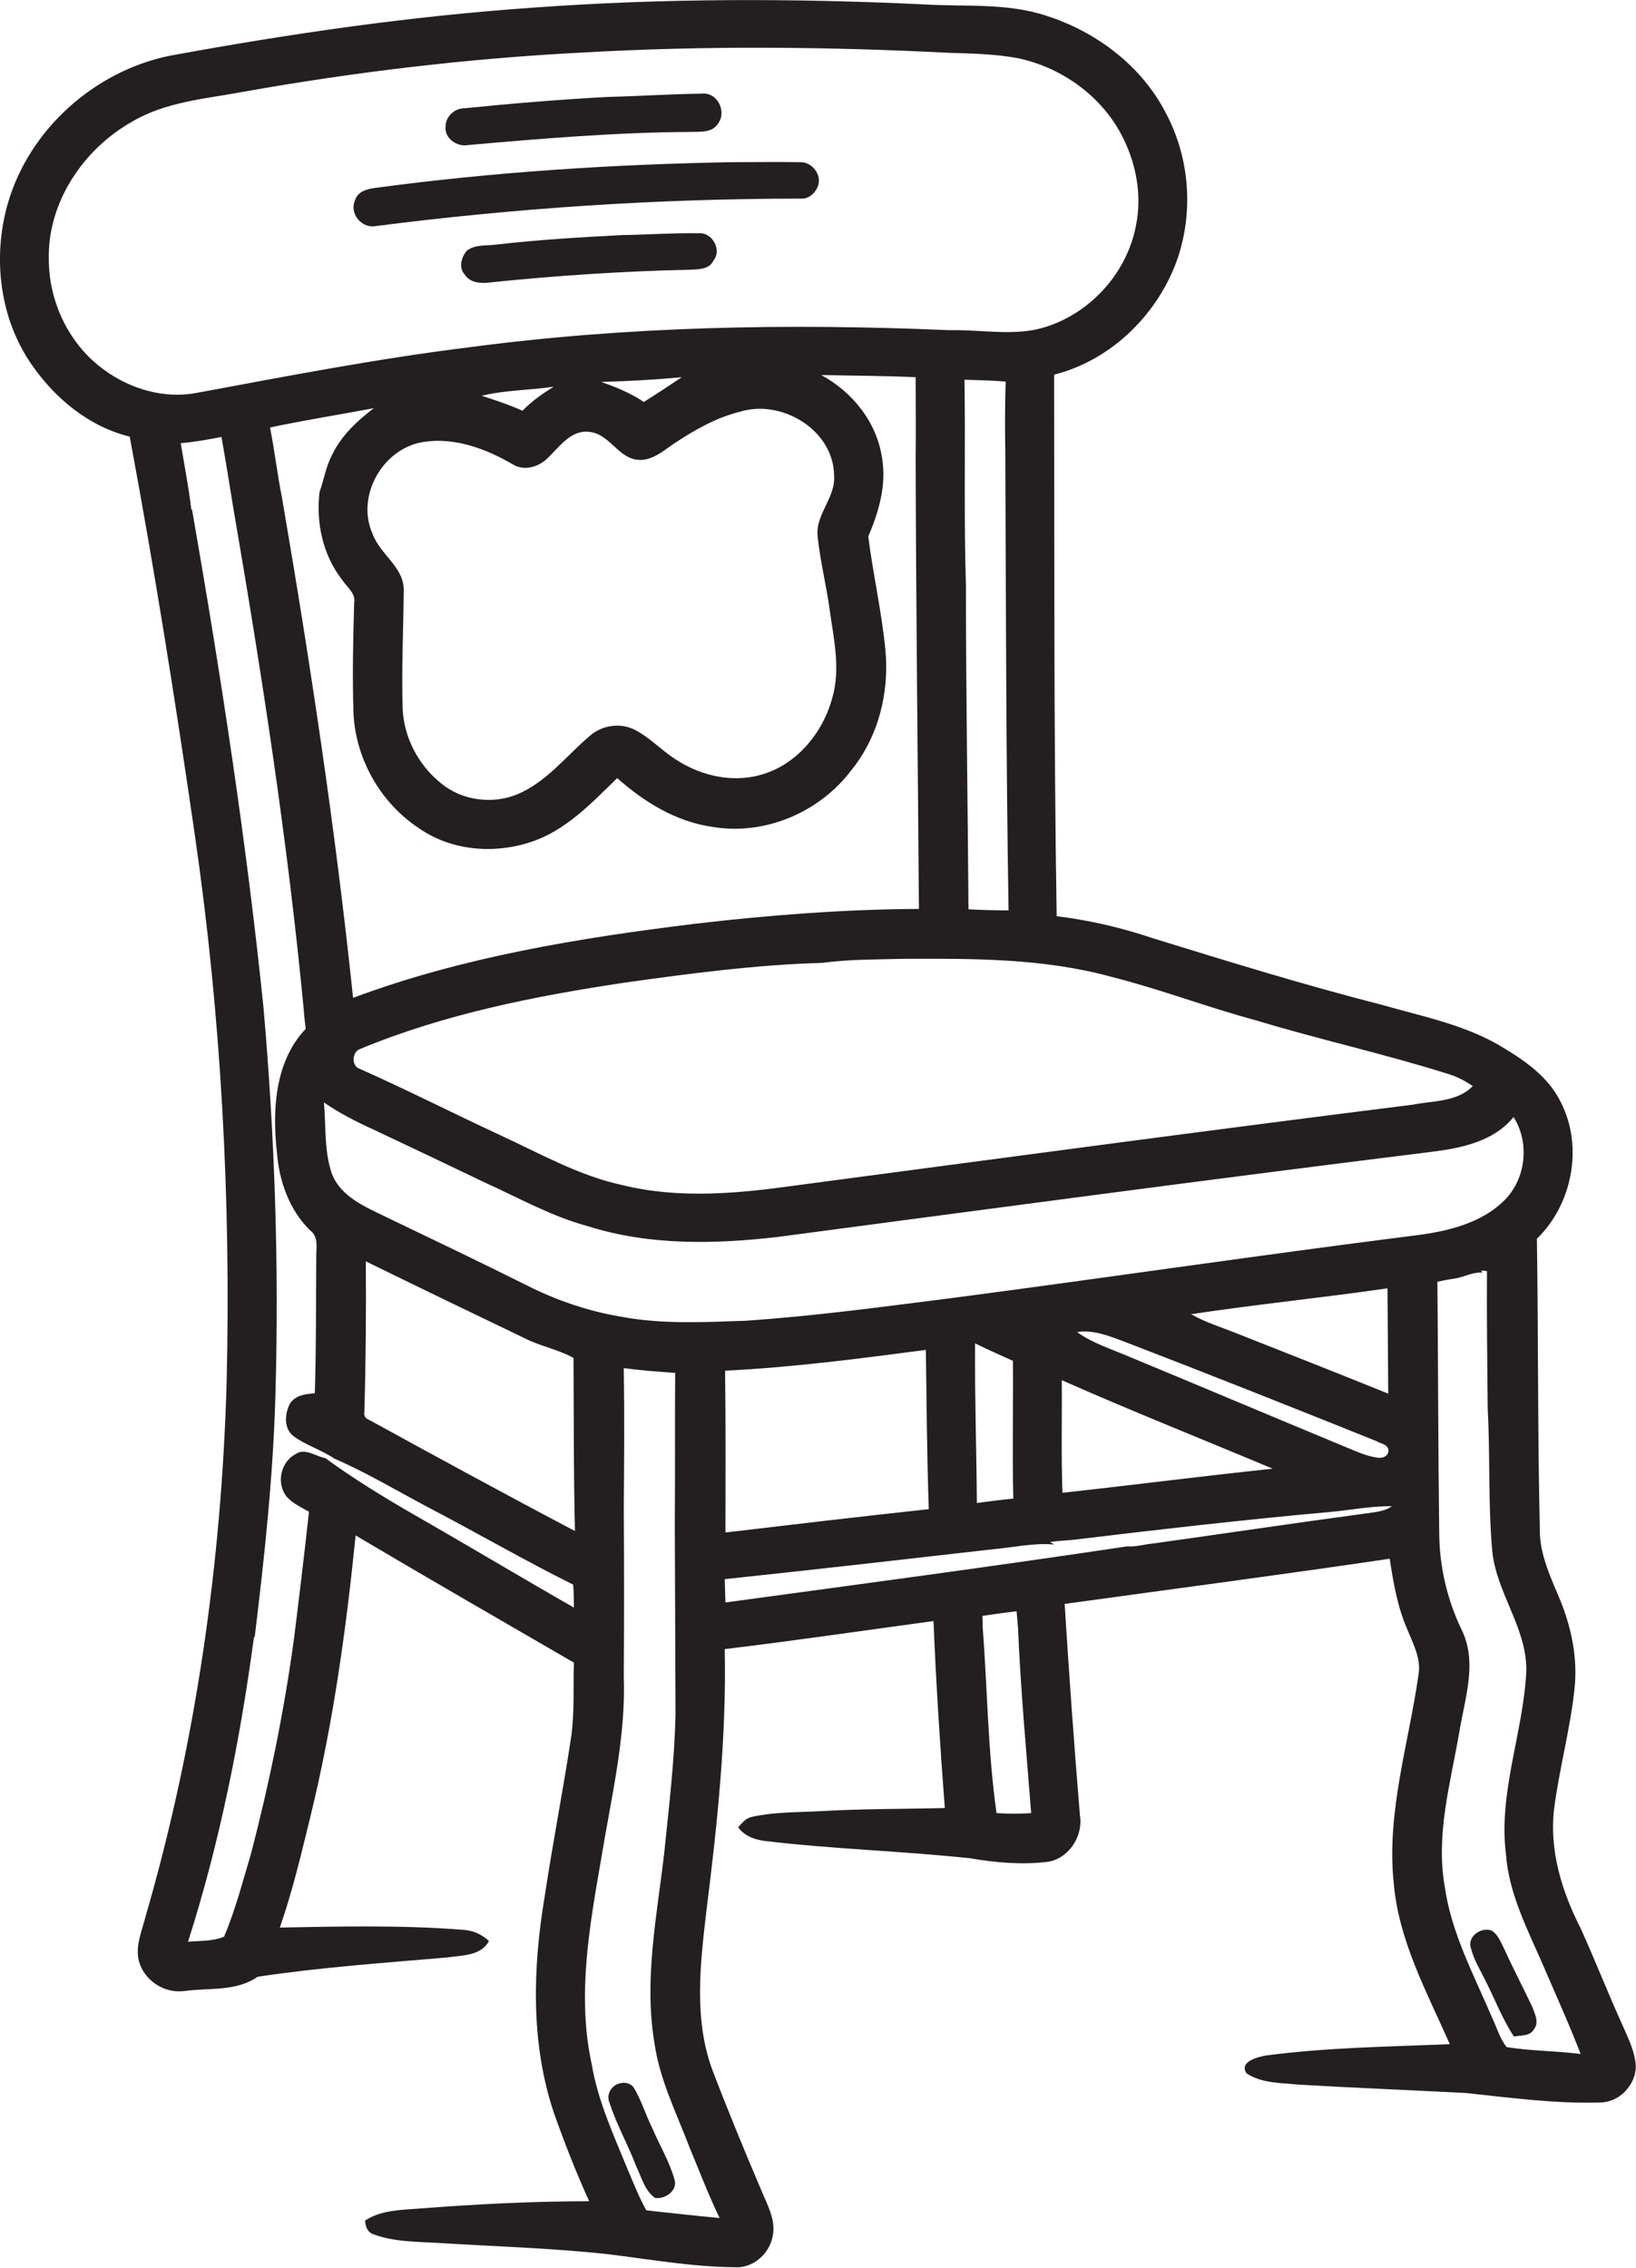 <?xml version="1.0" encoding="utf-8"?>
<!-- Generator: Adobe Illustrator 19.2.0, SVG Export Plug-In . SVG Version: 6.00 Build 0)  -->
<svg version="1.1" id="Layer_1" xmlns="http://www.w3.org/2000/svg" xmlns:xlink="http://www.w3.org/1999/xlink" x="0px" y="0px"
	 viewBox="0 0 449 622.3" enable-background="new 0 0 449 622.3" xml:space="preserve">
<g>
	<path fill="#231F20" d="M448.8,565.5c-0.5-3.4-2.1-6.6-3.5-9.8c-4-8.8-7.5-17.8-11.5-26.6c-5.1-10-8.6-21.2-7.3-32.6
		c1.4-11,4.4-21.8,5.6-32.9c1-8.7-0.9-17.5-4.3-25.5c-2.5-5.9-5.3-12-5.2-18.6c-0.6-26.5-0.4-53.1-0.8-79.6
		c9.7-9.4,12.8-25.2,6.6-37.4c-3.2-6.6-9.2-11-15.3-14.7c-10.3-6.5-22.4-8.8-33.9-12.1c-21.1-5.4-41.9-11.8-62.6-18.2
		c-8.6-2.9-17.5-5-26.6-6.1c-0.8-49.5-0.6-99.1-0.7-148.6c15.9-4,28.8-16.9,34-32.2c4.3-13,3.1-27.6-3.4-39.7
		c-6.6-12.8-18.9-22.1-32.5-26.5c-11-3.7-22.7-2.5-34-3.2c-35.7-1.7-71.5-1.7-107.1,0.9C113,4.4,79.7,9.2,46.6,15.3
		C25.9,19.5,7.9,35.6,2.1,56c-4.2,14.8-2.2,31.5,6.7,44.2c6.4,9.2,15.7,16.9,26.8,19.6c6.8,36.4,12.6,72.9,17.9,109.5
		c7.2,49.6,9.9,99.9,8.7,150c-1.4,49.4-8.4,98.8-22.2,146.4c-1,4-2.9,8.1-1.9,12.3c1.4,5.4,7,9.1,12.6,8.3c6.7-0.9,14.2,0.2,20-3.9
		c17.3-2.6,34.7-3.8,52.1-5.3c4-0.6,9.2-0.4,11.4-4.5c-2-1.9-4.6-3-7.4-3.1c-16.6-1.3-33.3-0.9-50-0.6c3.5-10,5.9-20.3,8.4-30.5
		c6.2-25.3,9.8-51.2,12.4-77.1c19.9,11.8,39.9,23.3,59.9,34.9c-0.2,6.7,0.2,13.4-0.7,20.1c-2.2,14.7-5.1,29.3-7.3,44
		c-3.3,19.6-3.9,40.3,2.5,59.4c2.9,8.2,6.1,16.4,9.7,24.3c-15.5,0-31.1,0.8-46.6,2c-5.1,0.4-10.5,0.4-14.9,3.3
		c0.1,1.7,0.7,3.3,2.4,3.8c5.4,2,11.4,2,17.1,2.3c15.6,1,31.3,1.4,46.9,3.1c11.6,1.4,23.2,3.5,34.9,3.6c5,0.4,9.5-3.5,10.5-8.2
		c1.1-4.6-1.4-8.9-3.1-13c-4.6-10.8-9.1-21.7-13.3-32.7c-5.3-14.1-3.4-29.5-1.7-44.1c3-23.8,5.5-47.6,5-71.6
		c19.1-2.3,38.2-5.1,57.3-7.7c0.7,17.1,1.8,34.2,3.1,51.3c-11.6,0.3-23.2,0.2-34.8,0.9c-6,0.3-12.1,0.2-18,1.5
		c-1.7,0.3-2.8,1.6-3.9,2.9c1.8,2.5,4.8,3.5,7.8,3.8c18.6,2.2,37.3,2.7,55.9,4.7c6.9,1.2,14,1.8,21,1c5.8-0.7,10-6.9,9.1-12.6
		c-1.6-19.4-3-38.8-4.2-58.2c29.7-4.1,59.5-8,89.2-12.4c1,6.5,2.1,13.1,4.8,19.3c1.6,4,3.9,8.1,3.1,12.6c-2.7,18.9-8.8,37.7-6.8,57
		c1.3,15.8,9.1,30,15.4,44.3c-16.8,0.7-33.7,0.9-50.4,3.1c-2.3,0.4-7.5,1.7-5.4,4.9c4.2,2.8,9.5,2.6,14.3,3.1
		c15.3,0.9,30.6,1.5,45.9,2.3c12.3,1.3,24.7,3,37.1,2.6C445.2,576.7,449.8,570.9,448.8,565.5z M304.9,268c13.5,3.4,26.5,8.4,39.9,12
		c17.5,5.3,35.3,9.2,52.7,14.7c2.4,0.7,4.6,1.9,6.7,3.3c-4.2,4.4-10.9,4-16.4,5.1c-56.6,7.1-113,14.7-169.6,22.2
		c-15.7,2.2-31.8,3.7-47.3-0.1c-12.1-2.6-22.9-8.8-34-13.9c-12.7-5.9-25.3-12.3-38.1-18c-2.5-0.7-2.2-4.8,0.1-5.5
		c23.2-9.6,48-14.5,72.7-18.2c17.9-2.5,36-4.9,54.1-5.4c7.3-1,14.6-0.9,21.9-1.1C266.8,263,286.3,262.9,304.9,268z M140.7,127.4
		c3.2,2,7.4,0.7,9.9-2c3.1-3,6.2-7.5,11.1-6.9c5.4,0.5,7.7,6.7,12.8,7.6c4.1,0.7,7.4-2.3,10.5-4.4c5.6-3.7,11.5-7.1,18-8.7
		c11.4-3.6,25.7,4.9,25.9,17.3c0.6,6.2-5.2,10.8-4.5,16.9c0.7,6.8,2.4,13.4,3.3,20.1c1.1,7.9,3,16,0.8,23.9
		c-2.5,9.7-9.8,18.7-19.7,21.4c-8.4,2.4-17.5,0-24.5-5c-3.3-2.3-6.2-5.3-9.8-7.2c-4-2.2-9.2-1.5-12.6,1.5
		c-6.5,5.5-11.8,12.6-19.8,16c-6.9,2.9-15.3,1.8-21.1-3c-6.2-5-10.2-12.6-10.5-20.6c-0.3-10.7,0.2-21.3,0.3-32
		c0.3-6.6-6.4-10-8.5-15.7c-4.5-9.9,2-22.3,12.3-25C123.7,119.5,133,122.9,140.7,127.4z M132.2,108.6c6.5-1.6,13.2-1.5,19.8-2.5
		c-3.1,1.9-6.1,4-8.6,6.6C139.8,111.1,136,109.8,132.2,108.6z M165,104.8c7.4-0.2,14.7-0.6,22.1-1.3c-3.4,2.3-6.9,4.6-10.4,6.8
		C173,107.8,169,106.2,165,104.8z M91.1,124.9c-1.7,3.2-2.2,6.8-3.4,10.1c-1,8.5,0.9,17.3,6.2,24.1c1.3,2,3.8,3.7,3.3,6.3
		c-0.3,9.9-0.5,19.9-0.2,29.8c0.4,12.7,7.3,25,17.9,32c8.8,6.2,20.5,7.2,30.6,3.9c9.7-3.1,16.8-10.7,23.9-17.6
		c7.4,6.6,16.2,12,26.2,13.4c14.3,2.4,29.3-4,38-15.5c7.5-9.2,10.5-21.4,9.4-33c-1-10.5-3.4-20.8-4.7-31.2c2.9-6.8,5-14,3.8-21.4
		c-1.4-9.9-8.1-18.2-16.7-22.9c8.7,0.2,17.3,0.2,25.9,0.6c0,7.4,0.1,14.7,0,22.1c0.1,41.3,0.6,82.6,0.9,123.8
		c-20.6,0.1-41.2,1.7-61.7,4.1c-31.7,3.9-63.6,9.1-93.6,20.3c-4.8-46-11.7-91.7-19.5-137.2c-1.3-6.4-2-12.9-3.3-19.3
		c9.4-2,19-3.5,28.5-5.3C98,115.5,93.6,119.6,91.1,124.9z M275.9,124.1c0.2,41.9,0.2,83.8,0.9,125.7c-3.7,0-7.3-0.1-11-0.3
		c-0.2-29.6-0.7-59.1-0.7-88.7c-0.6-18.9-0.1-37.8-0.4-56.6c3.8,0.1,7.5,0.2,11.3,0.5C275.8,111.1,275.8,117.6,275.9,124.1z
		 M28.6,101.5c-9.5-6.8-15.1-18.4-15.2-30c-0.5-15.8,9.4-30.6,23-38.2c9.2-5.4,20.1-6.2,30.3-8.1c30.9-5.5,62.1-9.2,93.5-10.8
		c33.4-1.9,67-1.6,100.4,0.1c6.3,0.2,12.7,0.3,18.9,1.5c12.2,2.6,23.3,10.7,28.8,22c3.6,7.3,5.1,15.7,3.5,23.7
		c-2.5,13.8-13.7,25.6-27.4,28.7c-7.9,1.6-15.9,0-23.9,0.2c-44-1.9-88.2-1.1-131.8,4.7c-25.1,3.1-49.9,7.9-74.7,12.5
		C45.2,109.5,35.8,106.8,28.6,101.5z M157.5,441.1c-14.7-8.4-29.2-17.1-43.9-25.5c-8.3-4.8-16.5-9.8-24.3-15.5
		c-2.7-0.5-5.6-2.9-8.2-1.1c-3.8,2-5.2,7.3-2.9,11c1.5,2.3,4.2,3.4,6.6,4.8c-1.3,11.8-2.7,23.7-4.2,35.5
		c-2.7,19.6-6.7,39.1-11.7,58.3c-2.3,7.7-4.3,15.5-7.4,22.8c-3.1,1.3-6.6,1.1-9.9,1.4c8.7-27.2,14.3-55.3,18.1-83.6l0.2,0
		c2.7-22.2,5.1-44.4,5.7-66.8c1-35.4-0.2-70.8-3.3-106.1c-4.7-45.7-11.7-91.2-19.6-136.5l-0.2,0c-0.7-6.1-1.9-12.1-2.9-18.2
		c3.8-0.3,7.5-1,11.2-1.7c1.1,6.4,2.2,12.9,3.2,19.3c7.9,45.9,15,91.9,19.4,138.2c0.1,1.6,0.3,3.3,0.5,4.9c-8.5,9-9.2,22.3-7.9,33.9
		c0.6,7.9,3.4,15.8,9.1,21.4c2.5,1.8,1.6,5.1,1.7,7.7c-0.1,12.3,0,24.7-0.4,37c-2.5,0.2-5.5,0.5-6.9,3c-1.4,2.8-1.6,6.8,1.1,8.8
		c3.4,2.5,7.6,3.7,11.1,6.1c9,3.9,17.5,9,26.2,13.6c13.2,6.9,26.1,14.4,39.4,21C157.5,437,157.5,439,157.5,441.1z M101.3,389.6
		c-1-0.4-1.5-1.1-1.3-2.1c0.4-13.8,0.5-27.6,0.4-41.4c14.5,7.1,29,14.1,43.6,21.1c4.3,2.2,9.3,3.1,13.4,5.4
		c0.1,15.8,0,31.7,0.4,47.5C138.8,410.1,120.1,399.9,101.3,389.6z M197.5,608.6c-6.7-0.6-13.4-1.4-20.1-2.1c-2-3.5-3.4-7.2-5-10.9
		c-3.9-9.6-8.3-19-10-29.2c-4.1-18.7-0.6-37.9,2.6-56.4c2.7-16.6,6.8-33.2,6.2-50.1c0.1-15.4,0.1-30.7,0-46.1
		c0.1-12.8,0.2-25.6,0-38.4c4.7,0.6,9.4,1,14.1,1.3c-0.1,13.9,0,27.9-0.1,41.8c0.1,17.3,0.1,34.7,0.2,52
		c-0.3,12.7-1.8,25.3-3.1,37.9c-2,17.3-5.6,34.7-2.7,52.1c1.4,10,6,19.2,9.6,28.6C191.9,595.6,194.4,602.2,197.5,608.6z
		 M273.5,497.5c-2.4-16.9-2.5-34-3.8-51.1c0-0.8,0-2.3-0.1-3c3.1-0.5,6.3-0.9,9.4-1.3c0.1,1.5,0.3,3.1,0.4,4.6
		c0.7,17,2.3,33.9,3.6,50.8C279.9,497.7,276.7,497.7,273.5,497.5z M374.7,415.3c-19.4,2.6-38.7,5.5-58.1,8.2c-2.4,0.2-4.8,1-7.2,0.8
		c-36.7,5.5-73.5,10.4-110.3,15.4c-0.1-2.1-0.1-4.3-0.2-6.4c24.6-2.6,49.1-5.4,73.6-8.2c5.6-0.5,11.2-1.8,16.8-1.3l-1.1-0.7
		c2.1-0.3,4.3-0.4,6.4-0.6c23.3-2.8,46.7-5.5,70.1-7.6c5.8-0.5,11.5-1.7,17.3-1.6C379.9,414.8,377.2,414.9,374.7,415.3z M199,376.1
		c18.5-0.9,36.8-3.3,55.1-5.7c0.2,14.6,0.3,29.2,0.8,43.7c-18.6,2-37.2,4.2-55.8,6.4C199.1,405.7,199.2,390.9,199,376.1z
		 M278.1,411.2c-3.3,0.3-6.7,0.8-10,1.2c-0.1-14.6-0.6-29.2-0.5-43.8c3.4,1.7,6.9,3.2,10.4,4.8C278.1,386,277.8,398.6,278.1,411.2z
		 M291.4,378.7c19.2,8.5,38.6,16.2,57.9,24.3c-19.2,2-38.4,4.5-57.7,6.6C291.2,399.2,291.5,388.9,291.4,378.7z M377.7,395.4
		c1.1,0.7,2.9,0.8,3.3,2.2c0.4,2-1.7,2.7-3.3,2.3c-2.8-0.4-5.3-1.6-7.8-2.6c-20-8.3-39.9-16.7-59.9-25c-4.9-2.1-10.1-3.7-14.4-6.8
		c4.7-0.7,9.1,1.2,13.4,2.8C331.9,377.1,354.8,386.2,377.7,395.4z M326.9,360.6c17.9-2.7,36-4.5,53.9-7.1c0.1,9.6,0.1,19.3,0.2,28.9
		c-13.8-5.6-27.6-11-41.5-16.5C335.3,364.2,330.9,362.9,326.9,360.6z M387.5,339.1c-41.9,5.3-83.8,11.5-125.7,17
		c-19,2.4-38,5-57.2,6.3c-11.4,0.4-22.9,1-34.1-1.1c-9-1.5-17.8-4.5-25.9-8.6c-12.8-6.4-25.6-12.5-38.5-18.7
		c-5.7-2.8-12.5-5.5-15-11.9c-2.2-6.3-1.6-13.1-2.2-19.6c4.2,2.9,8.7,5.2,13.3,7.3c10.2,4.8,20.3,9.6,30.5,14.5
		c9.5,4.3,18.7,9.5,28.8,12.2c16.8,5.3,34.7,4.9,52,2.9c59.6-7.9,119.3-15.9,179-23.3c8.3-1,17.4-2.8,22.9-9.6
		c4.3,6.8,3.5,16.1-1.8,22.1C407,335.8,396.8,338,387.5,339.1z M413.5,561.7c-1.9-2.4-2.7-5.4-4-8.1c-5-11.7-11.2-23.2-13-36
		c-2.5-14.2,1.6-28.4,4-42.3c1.5-9.3,5.1-19.2,0.6-28.2c-3.9-8.1-6-17.1-6.1-26.1c-0.3-23.1-0.3-46.2-0.5-69.3
		c1.8-0.4,3.6-0.7,5.4-1c2.3-0.5,4.5-1.7,6.9-1.5l-0.2-0.6l1.5,0.2c-0.1,12.6,0.1,25.2,0.2,37.8c0.7,12.8,0.1,25.7,1.2,38.4
		c0.9,11.8,9.6,21.5,9.4,33.5c-0.8,16.8-7.7,33.2-5.6,50.2c0.8,11.1,6.1,21,10.4,31c3.4,7.9,7,15.8,10.1,23.9
		C427,562.7,420.2,562.8,413.5,561.7z"/>
	<path fill="#231F20" d="M128.5,39.8c20.3-1.8,40.7-3.5,61.1-3.6c2.5-0.1,5.8,0.3,7.4-2.2c2.6-3.3-0.1-8.8-4.4-8.3
		c-8.6,0.1-17.3,0.7-25.9,0.9c-13.1,0.7-26.2,1.8-39.2,3.1c-2.7,0-5.2,2.2-5.2,5C121.9,37.9,125.4,40.4,128.5,39.8z"/>
	<path fill="#231F20" d="M102.6,62.1c38.8-5,78-7.6,117.1-7.6c2.2,0.2,4.1-1.5,4.8-3.5c1.1-3-1.6-6.5-4.7-6.5c-6.4-0.1-12.7,0-19,0
		c-32.8,0.6-65.6,2.7-98.1,7.1c-2.1,0.3-4.5,1-5.2,3.2C95.8,58.3,98.9,62.4,102.6,62.1z"/>
	<path fill="#231F20" d="M191.6,64c-7-0.1-13.9,0.4-20.9,0.5c-11.5,0.6-23,1.3-34.5,2.6c-2.7,0.4-5.8-0.1-8.1,1.7
		c-1.5,1.8-2.3,4.7-0.5,6.6c1.5,2.3,4.5,2.4,6.9,2.1c18.3-1.9,36.7-3.1,55.1-3.5c2.2-0.1,5.1-0.1,6.2-2.5
		C198.2,68.6,195.5,63.6,191.6,64z"/>
	<path fill="#231F20" d="M412.9,534.9c-1-1.9-1.7-4.1-3.6-5.2c-2.9-1-6.7,1.7-5.6,4.9c0.8,3.2,2.6,6,4,8.9
		c2.6,5.1,4.6,10.5,7.8,15.3c1.9-0.4,4.4,0,5.5-2c1.5-1.9,0.2-4.3-0.5-6.2C418,545.3,415.3,540.2,412.9,534.9z"/>
	<path fill="#231F20" d="M179,583.9c-1.8-3.6-2.9-7.4-4.9-10.8c-0.8-1.5-2.7-1.9-4.2-1.4c-2.2,0.6-3.6,3.2-2.6,5.3
		c1.9,6,5.1,11.5,7.3,17.4c1.5,3,2.3,6.7,5.2,8.7c2.8,0.4,6.3-2.1,5.3-5.1C183.7,593,181,588.6,179,583.9z"/>
</g>
</svg>
